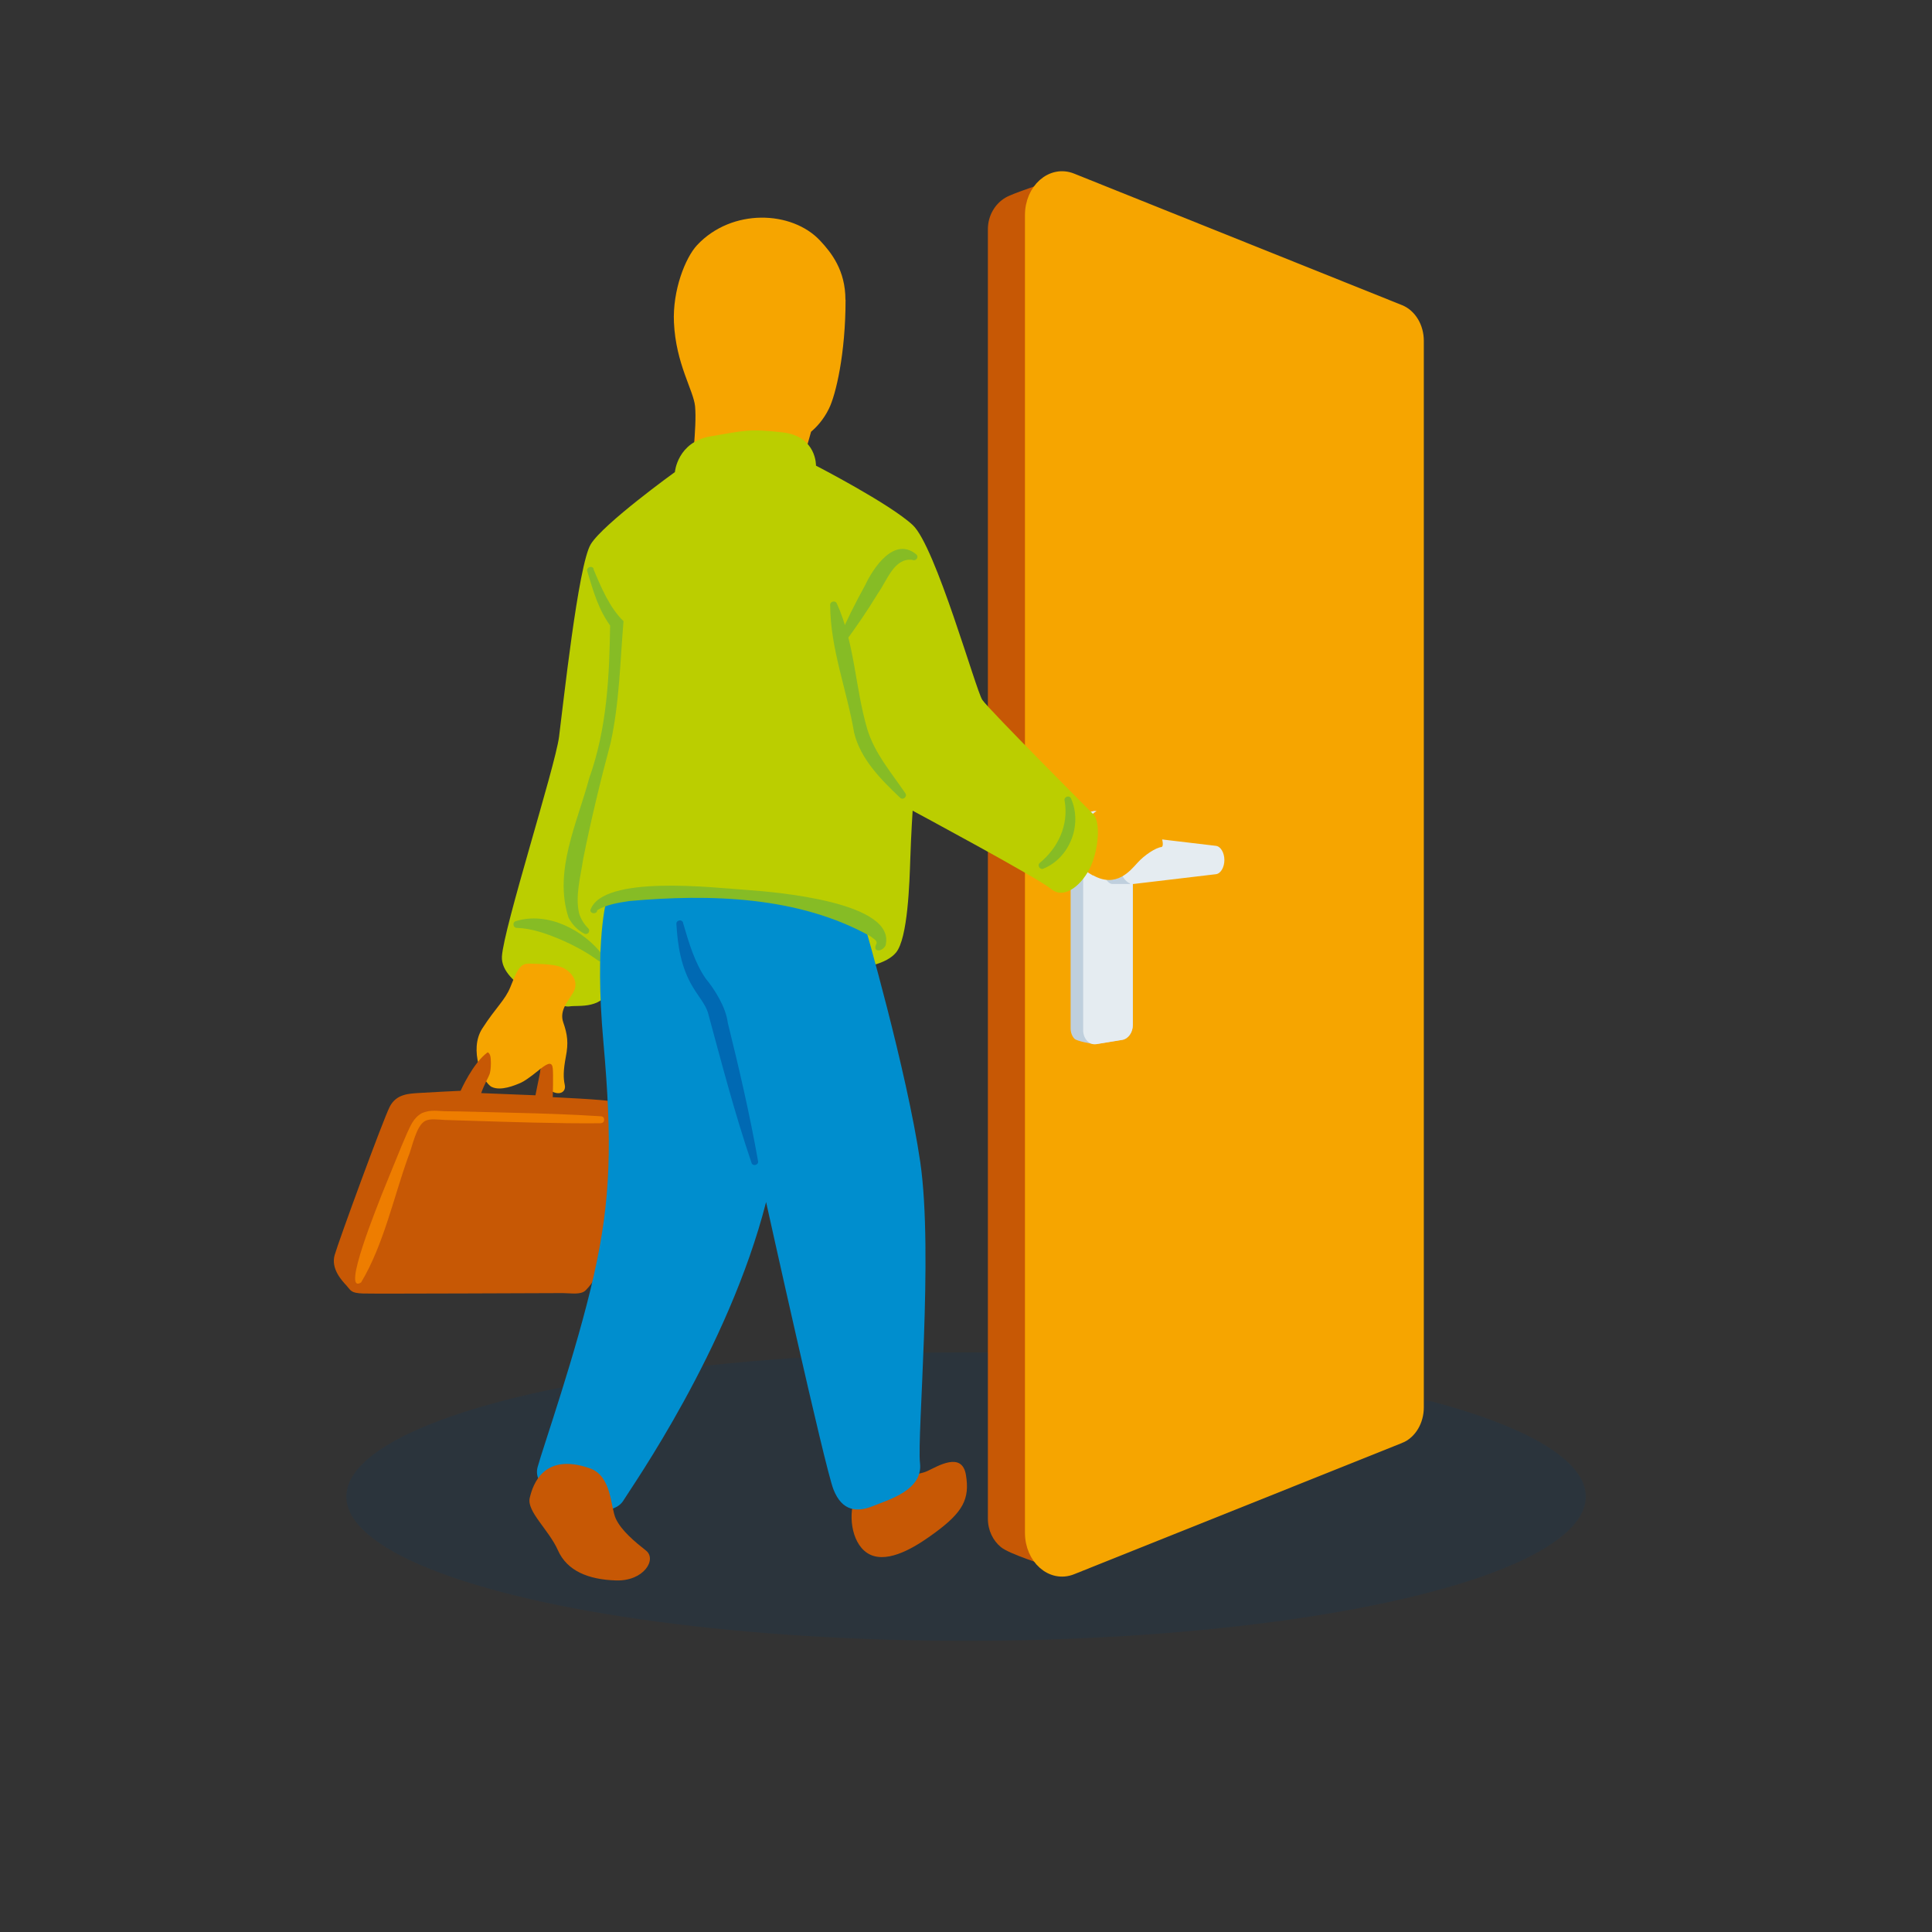 <?xml version="1.0" encoding="UTF-8"?>
<svg xmlns="http://www.w3.org/2000/svg" viewBox="0 0 141.73 141.73"><rect x="0" y="0" width="141.73" height="141.73" fill="#333333" stroke="none"/>
  <defs>
    <style>
      .cls-1 {
        fill: #008ece;
      }

      .cls-1, .cls-2, .cls-3, .cls-4, .cls-5, .cls-6, .cls-7, .cls-8, .cls-9, .cls-10 {
        stroke-width: 0px;
      }

      .cls-11 {
        stroke: #f6a500;
        stroke-miterlimit: 10;
      }

      .cls-11, .cls-9 {
        fill: #f6a500;
      }

      .cls-2 {
        fill: #004077;
        opacity: .15;
      }

      .cls-3 {
        fill: #c75805;
      }

      .cls-4 {
        fill: #0069b3;
      }

      .cls-5 {
        fill: #e5ecf1;
      }

      .cls-6 {
        fill: #ee7d00;
      }

      .cls-7 {
        fill: #bbce00;
      }

      .cls-8 {
        fill: #86bc25;
      }

      .cls-10 {
        fill: #bfcfdd;
      }
    </style>
  </defs>
  <g id="Schaduw">
    <ellipse class="cls-2" cx="70.87" cy="109.79" rx="45.46" ry="10.58"/>
  </g>
  <g id="Iconen">
    <g>
      <g>
        <path class="cls-3" d="M102.68,22.85l-24.06-9.65c-.46-.19-.93-.18-1.35-.01-.64.25-2.94.97-3.51,1.31-.75.44-1.29,1.3-1.29,2.32v94.59c0,.86.38,1.61.95,2.08.62.52,3.23,1.32,3.89,1.56.41.15.86.15,1.31-.03l24.06-9.63c.76-.31,1.28-1.17,1.28-2.15V25c0-.98-.52-1.85-1.28-2.15Z"/>
        <path class="cls-11" d="M102.67,105.39l-24.06,9.63c-1.44.58-2.92-.73-2.92-2.58V15.78c0-1.85,1.48-3.16,2.92-2.58l24.06,9.65c.76.31,1.28,1.17,1.28,2.15v78.24c0,.98-.52,1.85-1.28,2.15Z"/>
      </g>
      <path class="cls-10" d="M82.31,59.82l-1.89-.31c-.11-.02-.21,0-.3.02-.11.04-.96.13-1.09.2-.29.16-.49.51-.49.93v14.78c0,.31.11.58.28.76s1.25.37,1.41.39c.06,0,.13,0,.2,0l1.89-.31c.45-.07.79-.54.79-1.1v-14.27c0-.56-.34-1.03-.79-1.1Z"/>
      <path class="cls-5" d="M82.31,76.29l-1.89.31c-.51.08-.96-.4-.96-1.02v-15.05c0-.63.45-1.11.96-1.02l1.89.31c.45.07.79.54.79,1.1v14.27c0,.56-.34,1.03-.79,1.1Z"/>
      <path class="cls-10" d="M81.62,64.85c-.44,0-.81-.79-.81-1.76s.36-1.76.81-1.76h1.28v3.52h-1.28Z"/>
      <path class="cls-5" d="M89.2,62.05l-6.07-.72c-.58,0-1.05.79-1.05,1.76s.47,1.76,1.05,1.76l6.07-.72c.35-.04.62-.51.62-1.04s-.27-1-.62-1.04Z"/>
    </g>
    <g>
      <path class="cls-3" d="M62.6,110.25c-.38,1.4.06,3.49,1.51,3.9,1.45.41,3.38-.91,4.42-1.67,2.13-1.55,2.62-2.53,2.33-4.28-.29-1.75-2.08-.63-2.84-.28s-2.22.29-2.74.58-2.33.47-2.68,1.75Z"/>
      <path class="cls-9" d="M80.18,64.21c1.7.96,2.73-.33,3.26-.91.52-.58,1.34-1.11,1.75-1.16s-.35-2.15-1.4-3.02c-1.05-.87-2.62-.52-4.54,1.4-1.92,1.92.26,3.33.93,3.71Z"/>
      <path class="cls-9" d="M62.03,21.99c0,3.95-.71,6.96-1.22,7.99-.41.84-.95,1.39-1.31,1.69-.5,1.71-.76,2.94-1.01,3.23-2.28,2.58-7.31.74-7.6.04,0-.02-.02-.04-.02-.04-.21-.56.27-3.48.12-5.09-.11-1.17-1.41-3.11-1.55-6.15-.11-2.35.83-4.75,1.7-5.68,2.54-2.71,6.95-2.55,9.03-.32.82.88,1.85,2.17,1.85,4.33Z"/>
      <path class="cls-7" d="M80.27,59.8s-7.74-7.76-8.21-8.46-3.42-11.25-5.1-12.82c-1.69-1.57-7.1-4.36-7.1-4.36,0,0,.06-2.15-2.44-2.44s-2.85-.12-5.29.29-2.62,2.62-2.62,2.62c0,0-5.24,3.78-6.17,5.29-.93,1.51-2.04,11.93-2.33,14.14-.29,2.21-4.07,14.02-4.19,16.11s4.19,3.78,4.94,3.66,2.44.29,3.26-1.63c.81-1.92.87-3.02.87-3.02,0,0,17.11,3.97,19.84.7.87-1.05.99-5.12,1.05-6.92.06-1.8.17-3.49.17-3.49,0,0,9.18,4.93,10.17,5.75s2.33-.38,2.91-1.7.68-3.16.23-3.71Z"/>
      <path class="cls-8" d="M78.57,58.58c.85,1.91-.09,4.35-2.02,5.14-.25.12-.48-.22-.28-.41,1.36-1.13,2.14-2.78,1.83-4.57-.08-.29.36-.44.47-.16h0Z"/>
      <path class="cls-8" d="M66.92,41.07c-1.32-.16-1.83,1.49-2.51,2.45-.76,1.24-1.57,2.46-2.47,3.64-.16.25-.56.03-.44-.24.58-1.36,1.25-2.69,1.96-3.98.59-1.25,2.13-3.63,3.77-2.26.2.22-.06.51-.31.39h0Z"/>
      <path class="cls-8" d="M61.39,44.27c1.32,2.92,1.34,6.19,2.23,9.21.55,1.8,1.72,3.13,2.8,4.72.16.24-.18.53-.39.32-1.36-1.29-2.9-2.82-3.37-4.76-.54-3.18-1.74-6.13-1.76-9.38-.01-.27.39-.36.49-.1h0Z"/>
      <path class="cls-8" d="M43.54,41.76c.55,1.32,1.19,2.83,2.2,3.81-.25,2.99-.3,6-.95,8.95-.73,2.7-1.46,5.75-2,8.45-.2,1.34-.6,2.73-.31,4.03.12.4.37.8.67,1.1.1.1.09.26,0,.35-.08.08-.2.09-.29.04-.5-.26-.88-.66-1.15-1.17-1.12-3.41.65-6.97,1.51-10.22,1.31-3.65,1.49-7.52,1.54-11.37,0,0,.14.36.14.35-.99-1.29-1.37-2.69-1.82-4.18-.09-.29.37-.45.48-.15h0Z"/>
      <path class="cls-8" d="M37.82,67.58c2.36-.74,5.03.65,6.45,2.56.08.12.05.27-.07.35-.09.06-.21.05-.29,0-.89-.66-1.88-1.18-2.89-1.61-1-.41-2.03-.78-3.11-.81-.27,0-.34-.4-.09-.49h0Z"/>
      <path class="cls-9" d="M38.73,70.69c.89.03,2.17,0,2.79.43s.89,1.05.54,1.67-1.05,1.32-.74,2.21.39,1.51.19,2.52c-.19,1.01-.19,1.55-.08,2.06s-.35.81-.97.47-.93-.81-.78-1.67c0,0-1.01.85-1.47,1.05s-1.47.62-2.13.31-1.71-2.72-.7-4.29c1.01-1.57,1.67-2.07,2.06-3.04.39-.97.66-1.73,1.28-1.71Z"/>
      <path class="cls-3" d="M39.7,78.37c.53-.41.8-.47.85,0s0,2.12,0,2.12c0,0,3.9.17,4.36.32s.87.58,1.34,1.02.38,1.75,0,3.26c-.38,1.51-1.13,7.41-3.29,9.57-.35.35-1.11.2-1.66.2s-13.73.06-14.66.03-.9-.23-1.22-.58-1.16-1.22-.87-2.24c.29-1.02,3.55-9.92,4.04-10.88.49-.96,1.45-.96,2.15-1.01s3.05-.16,3.05-.16c0,0,.9-2.04,1.98-2.82,0,0,.2.03.23.47s0,.81-.06,1.05-.41.81-.64,1.47l3.98.16.4-1.98Z"/>
      <path class="cls-1" d="M63.4,67.75s-7.66-3.46-18.89-1.77c0,0-.91,3.02-.25,10.41s.56,11.6-.7,17.18c-1.26,5.58-3.76,12.71-4.12,14.05s1.36,2.17,2.43,2.75,3.22.76,3.86-.29,7.71-11.1,10.47-21.9c0,0,4.3,19.45,4.94,21.08.64,1.63,1.75,1.69,2.91,1.22s3.67-1.17,3.44-3.15c-.23-1.98,1-15.34.02-22.08-.99-6.75-4.11-17.5-4.11-17.5Z"/>
      <path class="cls-4" d="M50.11,67.71c.43,1.47.86,2.93,1.67,4.09.64.77,1.47,2.08,1.61,3.23.83,3.36,1.62,6.74,2.22,10.15.06.29-.4.41-.48.12-1.23-3.61-2.21-7.38-3.2-11.03-.19-.6-.67-1.14-1.11-1.87-.87-1.45-1.11-3.07-1.2-4.62-.02-.29.43-.37.49-.08h0Z"/>
      <path class="cls-8" d="M43.31,66.76c.9-2.61,9.04-1.64,11.4-1.48,2.12.15,11.1.88,10.25,4.09-.28.49-.93.47-.7-.06.17-.31-.16-.41-.38-.61-5.28-2.96-11.8-3.13-17.71-2.6-.81.12-1.7.27-2.36.67,0,.32-.53.29-.5-.03h0Z"/>
      <path class="cls-3" d="M43.26,107.71c1.64.57,1.51,2.84,1.92,3.71.41.87,1.4,1.69,2.21,2.33s-.15,2.25-2.19,2.19-3.6-.7-4.27-2.21c-.67-1.51-2.3-2.85-2.07-3.84s1.02-3.35,4.4-2.18Z"/>
      <path class="cls-6" d="M44.08,82.4c-3.14.03-6.64-.09-9.8-.19l-1.63-.05c-.53-.03-1.1-.11-1.44.06-.7.34-.97,1.99-1.28,2.69-1.07,2.99-1.8,6.43-3.44,9.17-1.5.94,1.31-5.88,1.5-6.41.42-1.01,1.44-3.58,1.87-4.54.24-.49.44-1.1,1.07-1.46.66-.3,1.24-.15,1.77-.15,1.04,0,3.81.09,4.88.11,2.17.05,4.34.12,6.51.26.31.01.31.5-.01.5h0Z"/>
    </g>
  </g>
</svg>
